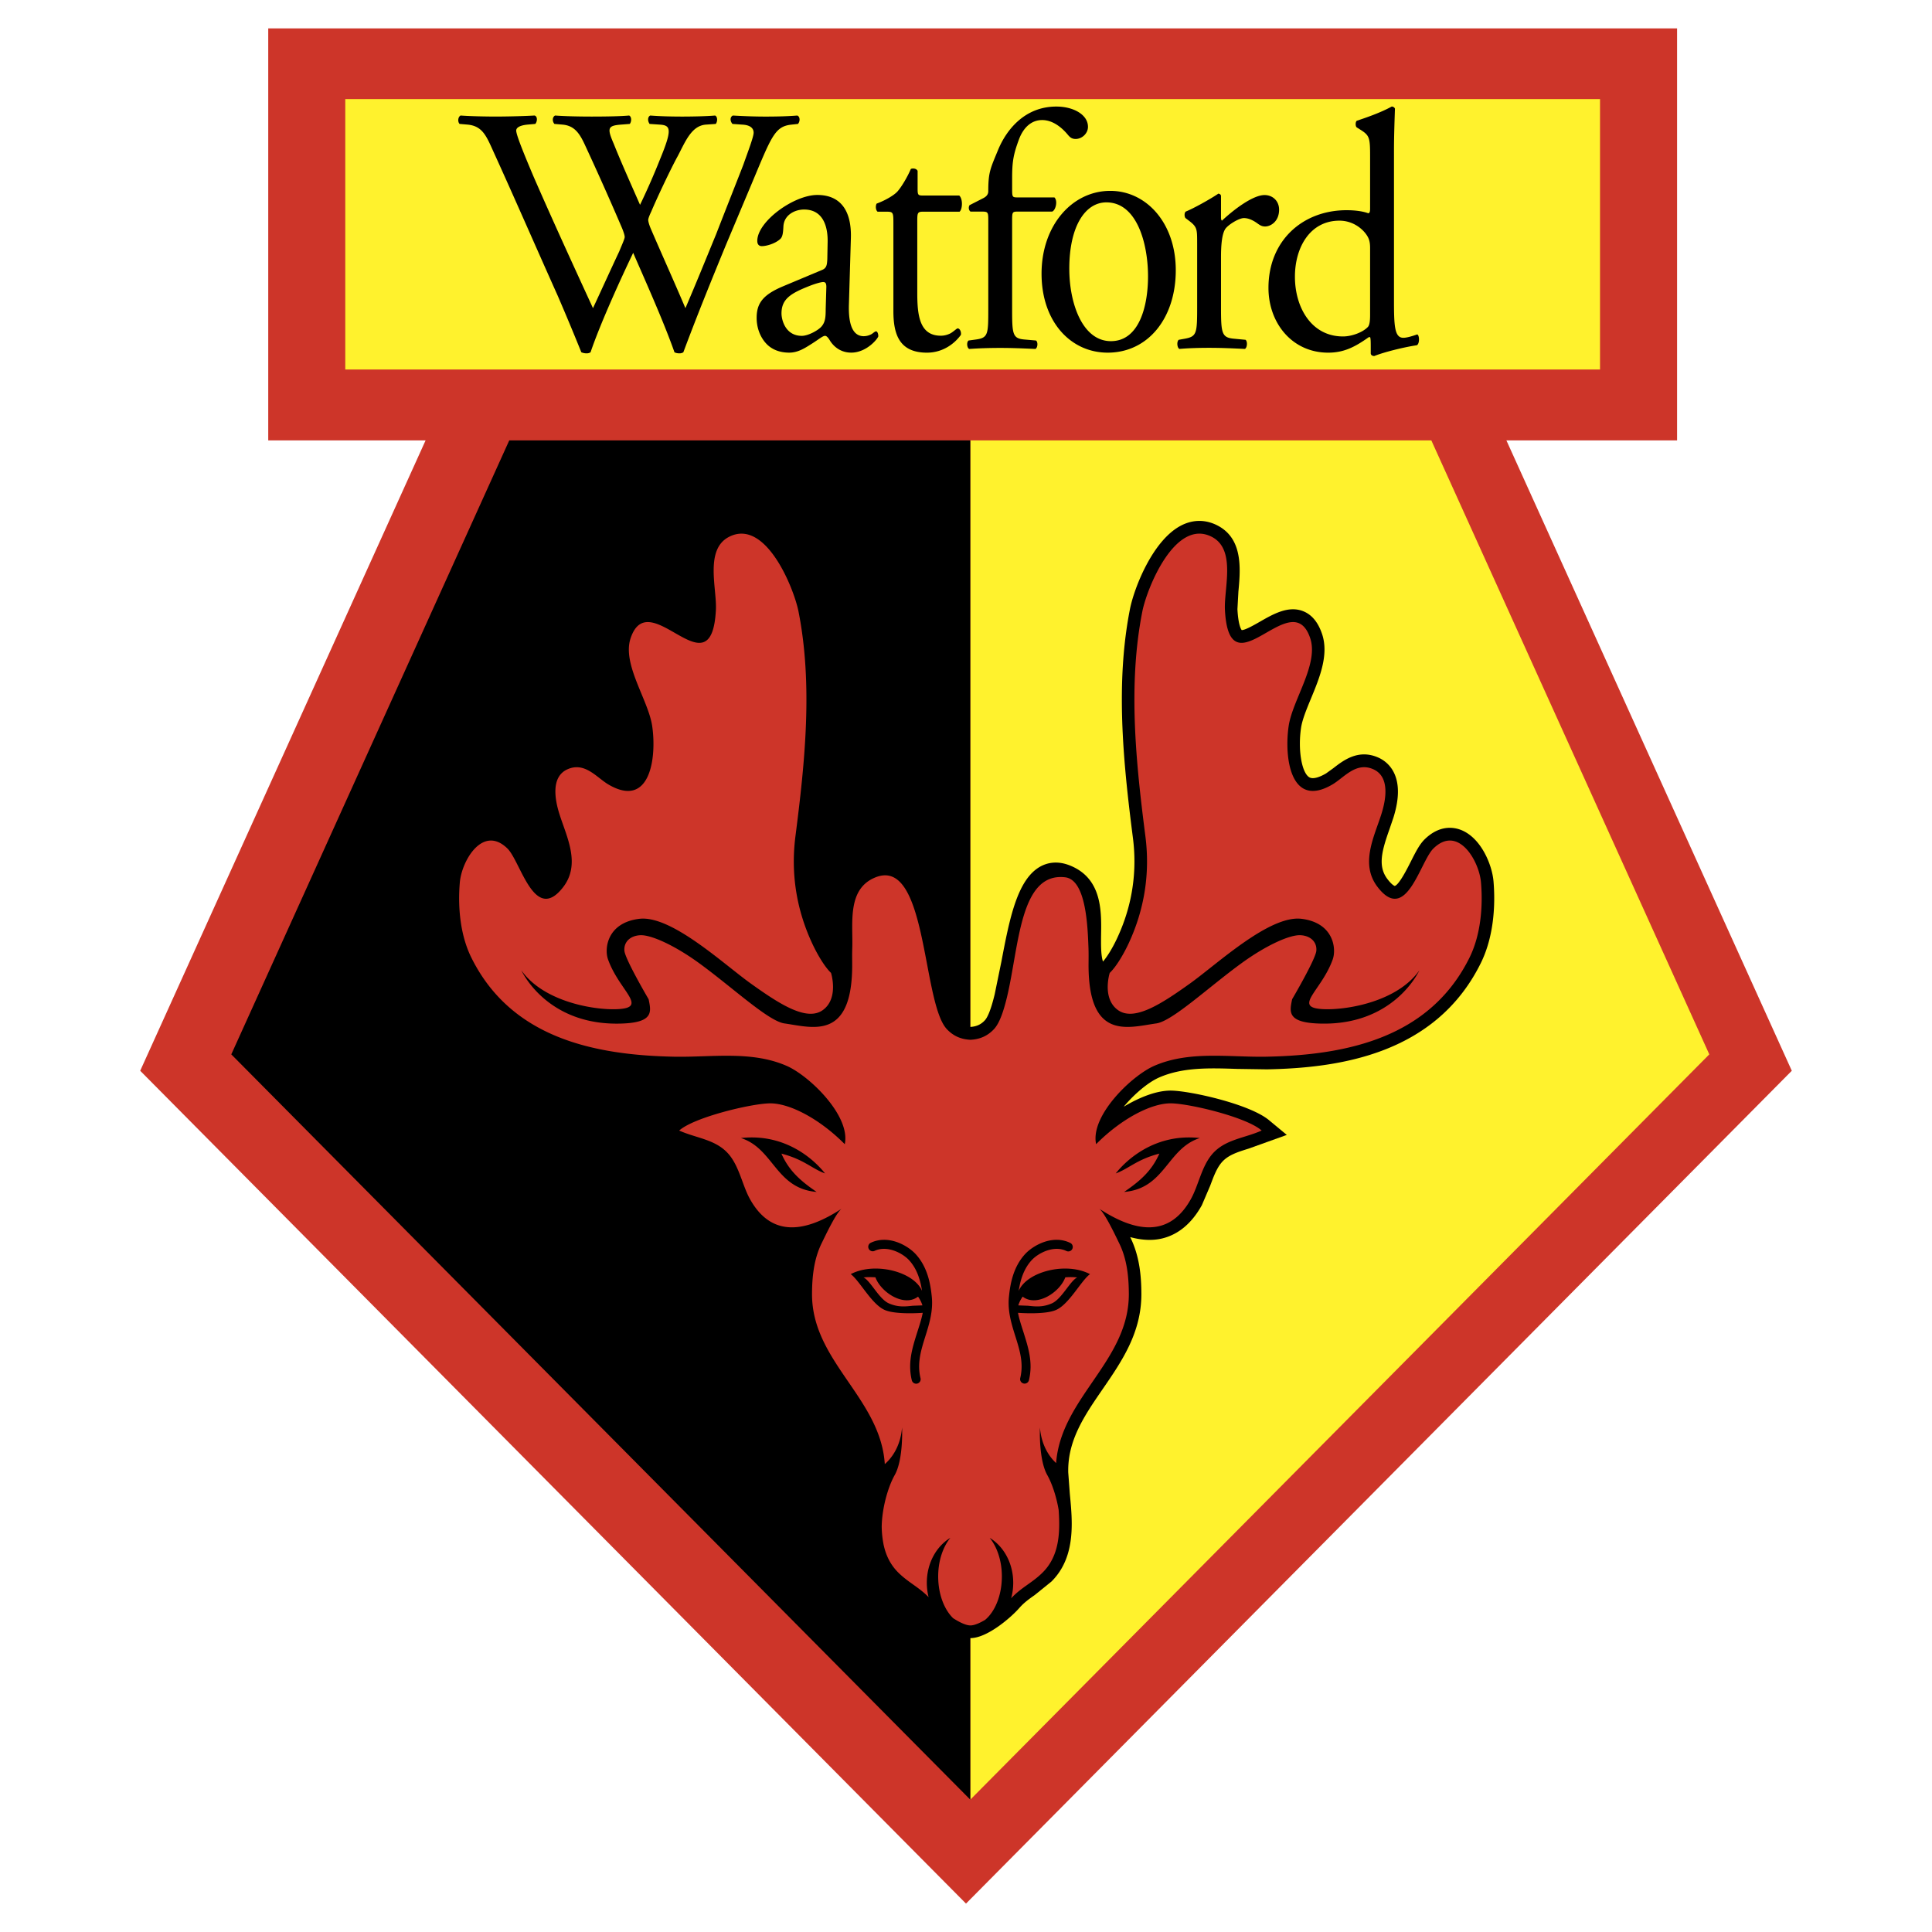 <svg xmlns="http://www.w3.org/2000/svg" width="2500" height="2500" viewBox="0 0 192.756 192.756"><g fill-rule="evenodd" clip-rule="evenodd"><path fill="#fff" d="M0 0h192.756v192.756H0V0z"/><path fill="#cd3529" d="M150.293 43.936h17.029V2.834H26.762v41.102h15.7L13.988 106.83l82.39 83.092 82.39-83.092-28.475-62.894z"/><path fill="#fff22d" d="M159.635 36.864H34.448V9.882h125.187v26.982zM142.803 43.936H96.806v135.617l73.731-74.358-27.734-61.259z"/><path d="M50.81 43.936l-27.734 61.259 73.73 74.358V43.936H50.81zM45.853 12.363c-.205-.21-.17-.699.102-.838.918.07 2.45.104 3.506.104.952 0 2.688-.035 3.88-.104.305.104.272.593.067.838l-.782.069c-.716.071-1.124.28-1.124.595 0 .419.715 2.202 1.771 4.683 1.906 4.368 3.914 8.736 5.888 13.034.817-1.747 1.702-3.704 2.621-5.661.272-.663.544-1.258.544-1.432 0-.176-.102-.49-.272-.909a300.29 300.29 0 0 0-3.744-8.387c-.511-1.083-1.021-1.816-2.178-1.922l-.818-.069c-.238-.28-.203-.699.068-.838.988.07 2.281.104 3.642.104 1.702 0 2.961-.035 3.745-.104.238.104.271.559.067.838l-.885.069c-1.327.106-1.396.351-.714 1.922.68 1.712 1.667 3.915 2.62 6.081a70.499 70.499 0 0 0 2.008-4.578c1.225-2.969 1.056-3.354-.034-3.425l-1.021-.069c-.238-.35-.17-.734.068-.838.918.07 1.94.104 3.2.104 1.123 0 2.485-.035 3.267-.104.239.104.272.559.068.838l-.987.069c-1.431.106-2.042 1.678-2.791 3.11-.715 1.294-2.145 4.333-2.655 5.557-.17.35-.306.699-.306.839 0 .139.067.419.238.839 1.156 2.69 2.348 5.311 3.471 7.967 1.055-2.445 2.042-4.893 3.063-7.373.647-1.678 2.485-6.325 2.723-6.955.443-1.257 1.021-2.76 1.021-3.179 0-.489-.408-.769-1.124-.805l-.987-.069c-.272-.314-.238-.699.034-.838 1.293.07 2.212.104 3.267.104 1.294 0 2.281-.035 3.166-.104.272.104.306.559.068.838l-.647.069c-1.702.176-2.008 1.224-4.05 6.082l-2.484 5.906c-1.465 3.564-2.86 6.988-4.256 10.727a.71.71 0 0 1-.409.105c-.169 0-.339-.035-.476-.105-1.089-3.109-3.063-7.477-4.119-9.924-1.225 2.551-3.268 7.024-4.254 9.924a.713.713 0 0 1-.409.105c-.169 0-.339-.035-.51-.105a251.83 251.83 0 0 0-2.349-5.626c-2.178-4.857-4.288-9.714-6.501-14.572-.647-1.433-1.055-2.376-2.484-2.517l-.813-.07zM77.97 31.271c0-1.454.934-2.013 2.833-2.758.58-.225 1.126-.374 1.32-.374.193 0 .322.075.322.485l-.065 2.2c0 .783-.031 1.305-.418 1.752-.321.373-1.319.932-1.964.932-1.642-.001-2.028-1.604-2.028-2.237zm.193-2.722c-2.06.857-2.672 1.715-2.672 3.168 0 1.044.387 1.976.999 2.609.547.56 1.32.857 2.254.857.901 0 1.609-.484 2.317-.932.643-.41 1.03-.745 1.255-.745.193 0 .386.298.516.521.546.82 1.319 1.155 2.092 1.155 1.577 0 2.704-1.454 2.704-1.64 0-.261-.097-.484-.226-.484-.096 0-.258.148-.418.261a1.65 1.65 0 0 1-.806.224c-1.255 0-1.544-1.529-1.479-3.243l.192-6.487c.096-2.795-1.03-4.361-3.348-4.361-2.35 0-5.988 2.647-5.988 4.585 0 .335.162.521.451.521.483 0 1.353-.261 1.835-.708.257-.224.289-.67.321-1.268.065-1.155 1.159-1.677 2.061-1.677 1.995 0 2.381 1.864 2.35 3.243l-.032 1.715c-.032.56-.064.895-.548 1.081l-3.83 1.605zM92.097 21.12c-.547 0-.58.116-.58.923v7.185c0 2.229.225 4.266 2.35 4.266.322 0 .612-.077.868-.192.29-.115.709-.537.806-.537.257 0 .386.422.322.653-.579.807-1.739 1.767-3.381 1.767-2.768 0-3.348-1.844-3.348-4.149v-8.8c0-1.037-.032-1.115-.675-1.115h-.901c-.194-.153-.225-.576-.097-.806.934-.347 1.739-.846 2.06-1.191.419-.461 1.031-1.499 1.353-2.268.161-.077.547-.077.676.192v1.729c0 .691.032.731.58.731h3.572c.387.346.322 1.383.033 1.613h-3.638v-.001zM101.529 21.111c-.549 0-.549.067-.549.976v8.854c0 2.425.066 2.829 1.225 2.931l1.158.101c.225.169.16.74-.064.842-1.449-.067-2.383-.102-3.508-.102-1.16 0-2.125.035-3.091.102-.225-.102-.29-.673-.063-.842l.739-.101c1.191-.168 1.225-.506 1.225-2.931v-8.854c0-.909 0-.976-.645-.976H96.83c-.192-.136-.225-.438-.097-.641l1.383-.707c.258-.135.484-.337.484-.674 0-1.953.225-2.293.998-4.18.805-1.92 2.607-4.278 5.795-4.278 1.705 0 3.154.809 3.154 2.022 0 .673-.611 1.211-1.225 1.211-.354 0-.547-.134-.771-.404-.611-.741-1.514-1.482-2.576-1.482-.998 0-1.803.641-2.285 1.853-.578 1.549-.709 2.261-.709 3.945v.977c0 .909 0 .943.549.943h3.668c.355.335.131 1.279-.225 1.415h-3.444z"/><path d="M114.539 27.573c0 2.945-.869 6.464-3.703 6.464-2.832 0-4.152-3.749-4.152-7.23 0-4.207 1.576-6.617 3.701-6.617 3.058 0 4.154 4.131 4.154 7.383zm-3.768-8.531c-3.799 0-6.855 3.442-6.855 8.262 0 4.782 2.896 7.88 6.598 7.88 4.025 0 6.793-3.442 6.793-8.224 0-4.705-2.93-7.918-6.536-7.918zM119.439 24.24c0-1.423 0-1.605-.871-2.261l-.289-.219c-.129-.146-.129-.547.031-.656.742-.292 2.447-1.24 3.252-1.788.162.037.258.109.258.256v2.115c0 .183.033.292.096.327 1.129-1.057 3.061-2.553 4.25-2.553.807 0 1.449.583 1.449 1.458 0 1.203-.869 1.677-1.385 1.677-.322 0-.482-.109-.707-.255-.482-.365-.967-.583-1.416-.583-.516 0-1.611.694-1.867 1.095-.324.51-.42 1.567-.42 2.807v4.96c0 2.625.064 3.062 1.287 3.173l1.16.109c.225.182.16.802-.064.911-1.514-.073-2.447-.109-3.572-.109-1.16 0-2.125.036-2.963.109-.225-.109-.289-.729-.064-.911l.611-.11c1.191-.218 1.225-.547 1.225-3.172v-6.38h-.001zM136.695 31.379c0 .539-.031 1.043-.225 1.246-.516.539-1.609.943-2.48.943-3.154 0-4.795-2.896-4.795-5.961 0-2.93 1.512-5.591 4.441-5.591 1.256 0 2.221.708 2.705 1.415.225.337.354.64.354 1.313v6.635zm2.383-16.369c0-1.482.064-3.167.096-4.177a.352.352 0 0 0-.322-.203c-1.158.64-2.672 1.146-3.477 1.415-.16.102-.16.573 0 .674l.322.202c.967.607.998.809.998 2.796v5.086c0 .269-.031.472-.193.472-.354-.135-1.062-.303-2.156-.303-4.379 0-7.791 3.031-7.791 7.747 0 3.537 2.383 6.466 5.955 6.466 1.545 0 2.641-.539 4.057-1.549h.129c.064.134.064.539.064 1.044v.572c0 .169.162.27.354.27.902-.371 2.898-.876 4.25-1.078.289-.168.258-1.01.031-1.079-.482.168-1.029.337-1.383.337-.902 0-.934-1.246-.934-3.907V15.01zM117.941 52.381c-2.932 1.422-4.801 6.343-5.201 8.368-.586 2.963-.812 5.994-.812 9.038 0 4.633.525 9.297 1.102 13.797.102.793.152 1.58.152 2.361 0 2.624-.572 5.182-1.711 7.628-.529 1.137-1.053 1.926-1.424 2.361-.016-.057-.029-.074-.047-.143-.125-.503-.15-1.127-.15-1.806 0-.255.002-.518.006-.784.004-.252.008-.512.008-.78 0-2.239-.268-4.932-3.119-6.073-1.322-.529-2.334-.234-2.951.107-2.326 1.292-3.086 5.286-3.891 9.513l-.662 3.226c-.414 1.725-.762 2.365-.98 2.6-.391.424-.844.625-1.444.662-.6-.037-1.053-.238-1.445-.662-.218-.234-.564-.875-.98-2.6l-.662-3.225c-.804-4.228-1.563-8.222-3.892-9.514-.615-.34-1.626-.636-2.949-.107-2.852 1.141-3.121 3.833-3.121 6.072 0 .269.005.529.008.782.005.266.009.53.009.785 0 .677-.027 1.302-.152 1.804-.018.069-.03.085-.047.142-.37-.434-.894-1.223-1.423-2.361-1.139-2.445-1.711-5.002-1.711-7.626 0-.782.052-1.57.153-2.363.578-4.5 1.103-9.163 1.103-13.795 0-3.045-.226-6.077-.813-9.04-.401-2.025-2.268-6.945-5.203-8.367-1.167-.566-2.398-.545-3.555.062-1.8.943-2.188 2.737-2.188 4.491 0 .729.067 1.45.127 2.101l.094 1.747c-.085 1.642-.381 2.031-.428 2.085-.349.002-1.259-.52-1.812-.837-1.326-.76-2.828-1.622-4.295-1.057-.869.334-1.513 1.104-1.91 2.29-.696 2.074.261 4.385 1.106 6.424.449 1.087.875 2.115.996 2.94.315 2.148-.049 4.395-.795 4.904-.435.298-1.253-.101-1.702-.365l-.732-.528c-.993-.771-2.492-1.936-4.479-1.056-.829.367-1.969 1.255-1.969 3.367 0 .72.132 1.583.455 2.614l.396 1.163c.449 1.268.782 2.313.782 3.223 0 .648-.168 1.227-.585 1.769-.439.572-.68.663-.72.675-.445-.134-1.256-1.742-1.604-2.434-.463-.92-.863-1.715-1.379-2.219-1.479-1.446-2.881-1.216-3.585-.951-2.027.765-3.142 3.462-3.285 5.132-.153 1.784-.191 5.217 1.272 8.176 4.554 9.201 14.351 10.453 21.323 10.594l2.986-.045c2.791-.092 5.426-.176 7.791.861 1.076.473 2.466 1.639 3.525 2.914-1.697-1.016-3.377-1.635-4.756-1.611-1.908.031-7.99 1.375-9.838 3.033l-1.586 1.426 1.91.68 1.821.654c1.103.344 2.055.641 2.688 1.385.492.582.801 1.418 1.129 2.303l.838 1.955c.999 1.795 2.318 2.908 3.924 3.307.993.246 2.068.186 3.221-.125l-.009.018c-.965 1.955-1.098 4.037-1.104 5.633v.047c0 3.85 1.962 6.703 3.86 9.463 1.768 2.57 3.44 5.002 3.44 8.111l-.003.207-.16 2.15c-.091.934-.188 1.943-.188 2.965 0 2.047.392 4.139 2.018 5.762l1.659 1.34c.581.412 1.084.77 1.553 1.305.824.941 3.199 3.006 4.879 3.006 1.68 0 4.055-2.064 4.879-3.006.469-.535.973-.893 1.555-1.305l1.658-1.34c1.625-1.623 2.016-3.715 2.016-5.762 0-1.021-.098-2.031-.188-2.965l-.16-2.15c-.002-.07-.002-.139-.002-.205 0-3.111 1.672-5.543 3.439-8.113 1.898-2.76 3.859-5.613 3.859-9.463v-.047c-.006-1.596-.137-3.678-1.104-5.633l-.008-.018c1.152.311 2.227.371 3.221.125 1.604-.4 2.926-1.512 3.924-3.307l.838-1.957c.328-.883.637-1.721 1.131-2.301.631-.744 1.582-1.041 2.686-1.385l3.822-1.371-1.678-1.389c-1.848-1.658-7.93-3.002-9.838-3.033-1.379-.023-3.059.596-4.756 1.609 1.059-1.273 2.447-2.439 3.523-2.912 2.365-1.037 5.002-.953 7.791-.861l2.988.045c6.973-.141 16.766-1.393 21.322-10.594 1.463-2.957 1.424-6.391 1.271-8.175-.145-1.671-1.258-4.369-3.285-5.133-.703-.265-2.105-.495-3.584.951-.518.504-.916 1.299-1.381 2.22-.348.69-1.158 2.298-1.602 2.433-.041-.012-.283-.103-.721-.675-.418-.542-.584-1.121-.584-1.769 0-.909.33-1.954.779-3.221l.396-1.165c.316-1.013.447-1.862.447-2.573 0-2.242-1.281-3.107-1.961-3.408-1.986-.879-3.486.286-4.477 1.055l-.734.529c-.449.264-1.268.664-1.703.365-.744-.51-1.107-2.756-.793-4.904.121-.826.547-1.854.996-2.942.844-2.039 1.801-4.35 1.105-6.423-.396-1.185-1.039-1.955-1.912-2.291-1.465-.564-2.967.298-4.293 1.058-.553.317-1.463.839-1.811.837-.049-.054-.342-.444-.43-2.084l.096-1.748c.061-.65.127-1.371.127-2.099 0-1.754-.387-3.549-2.188-4.493-1.154-.605-2.383-.626-3.553-.061z"/><path d="M147.758 88.034c-.186-2.158-2.289-5.784-4.746-3.38-1.334 1.3-2.699 7.578-5.568 3.844-1.781-2.317-.324-5.035.389-7.313.436-1.393.865-3.691-.822-4.438-1.729-.766-2.906.831-4.076 1.519-4.191 2.466-4.822-2.716-4.367-5.82.383-2.62 3.023-6.18 2.152-8.773-1.848-5.512-8.066 5.605-8.508-2.819-.113-2.135 1.135-6.011-1.291-7.283-3.672-1.926-6.494 5.129-6.949 7.429-1.453 7.337-.637 15.102.303 22.424.479 3.718-.096 7.311-1.666 10.69-.348.748-1.111 2.204-1.893 2.956-.006.018-.801 2.547.83 3.711 1.635 1.168 4.439-.701 7.166-2.648 2.727-1.946 7.943-6.853 11.139-6.463 3.191.389 3.504 2.959 3.115 4.05-.982 2.75-3.35 4.361-1.869 4.83 1.479.467 7.943-.08 10.514-3.74 0 0-2.557 5.705-10.281 5.297-2.959-.156-2.648-1.246-2.414-2.414 0 0 2.336-3.973 2.414-4.83.078-.857-.545-1.494-1.557-1.557-1.07-.067-3.438.996-5.922 2.804-3.309 2.409-6.887 5.774-8.488 5.997-2.805.391-6.816 1.779-6.758-6.003.004-.515.01-1.015-.006-1.48-.08-2.161-.23-6.846-2.322-7.095-4.543-.54-4.592 6.894-5.814 11.969-.346 1.426-.742 2.582-1.283 3.168-.666.717-1.459 1.033-2.362 1.072-.903-.039-1.696-.355-2.361-1.072-.542-.586-.94-1.742-1.284-3.168-1.226-5.077-1.779-13.583-5.822-11.966-2.881 1.152-2.23 4.62-2.321 7.093-.017.465-.011.965-.007 1.48.059 7.782-3.954 6.394-6.758 6.003-1.602-.223-5.181-3.588-8.49-5.997-2.482-1.808-4.851-2.871-5.919-2.804-1.013.063-1.635.7-1.558 1.557.079.856 2.415 4.83 2.415 4.83.233 1.168.545 2.258-2.415 2.414-7.726.408-10.281-5.297-10.281-5.297 2.571 3.66 9.035 4.207 10.516 3.74 1.48-.469-.888-2.08-1.87-4.83-.39-1.091-.078-3.661 3.116-4.05 3.193-.39 8.412 4.517 11.138 6.463 2.727 1.947 5.53 3.816 7.166 2.648s.83-3.713.83-3.713c-.779-.753-1.538-2.208-1.884-2.954-1.572-3.379-2.144-6.973-1.667-10.69.94-7.322 1.756-15.087.303-22.424-.455-2.3-3.277-9.355-6.95-7.429-2.426 1.272-1.177 5.148-1.29 7.283-.441 8.424-6.661-2.693-8.509 2.819-.87 2.593 1.77 6.153 2.154 8.773.456 3.104-.177 8.286-4.37 5.82-1.167-.688-2.345-2.284-4.075-1.519-1.688.748-1.257 3.046-.821 4.438.713 2.278 2.168 4.996.389 7.313-2.871 3.734-4.235-2.544-5.567-3.844-2.459-2.404-4.562 1.223-4.749 3.38-.211 2.46.037 5.26 1.146 7.499 3.941 7.963 12.12 9.729 20.225 9.893 3.763.074 7.726-.627 11.252.922 2.241.982 6.39 4.977 5.781 7.805-2.498-2.521-5.509-4.107-7.492-4.072-1.877.031-7.55 1.389-9.026 2.713 1.728.777 3.679.875 4.951 2.373 1.055 1.242 1.353 3.1 2.109 4.461 2.201 3.957 5.667 3.25 9.172.947-.552.361-1.671 2.76-2.008 3.441-.778 1.572-.964 3.328-.971 5.07-.028 6.736 6.839 10.387 7.26 16.986.498-.428 1.555-1.566 1.723-3.658 0 0 .148 3.193-.734 4.752-.653 1.154-1.262 3.244-1.297 5.125a9.81 9.81 0 0 0 .156 1.646c.012.055.017.115.031.168.219 1.027.655 1.979 1.455 2.777.998.996 2.061 1.459 3.036 2.465a5.927 5.927 0 0 1-.177-1.436c0-1.961.96-3.643 2.349-4.482-.734.902-1.215 2.281-1.215 3.848 0 1.758.596 3.297 1.489 4.168.655.422 1.292.723 1.729.723.377 0 .907-.223 1.467-.557.994-.832 1.668-2.461 1.668-4.334 0-1.566-.48-2.945-1.215-3.848 1.389.84 2.348 2.521 2.348 4.482 0 .541-.072 1.062-.207 1.551 1.006-1.088 2.113-1.545 3.148-2.58 1.66-1.656 1.754-3.969 1.59-6.252-.23-1.354-.67-2.646-1.133-3.465-.881-1.559-.732-4.752-.732-4.752.154 1.953 1.084 3.066 1.613 3.557.486-6.535 7.283-10.184 7.256-16.885-.008-1.742-.193-3.498-.973-5.07-.336-.682-1.455-3.08-2.006-3.441 3.504 2.303 6.971 3.01 9.172-.947.758-1.361 1.055-3.219 2.109-4.461 1.271-1.498 3.223-1.596 4.949-2.373-1.475-1.324-7.146-2.682-9.025-2.713-1.982-.035-4.994 1.551-7.49 4.072-.609-2.828 3.541-6.822 5.779-7.805 3.527-1.549 7.49-.848 11.254-.922 8.104-.164 16.283-1.93 20.225-9.893 1.103-2.239 1.351-5.039 1.14-7.499z" fill="#cd3529"/><path d="M92.967 129.395c-.129-1.309-.428-2.975-1.598-4.258-.813-.891-2.762-1.988-4.521-1.131a.448.448 0 0 0 .392.803c1.238-.6 2.802.199 3.47.932.807.885 1.127 2.027 1.282 3.055-.377-.895-1.422-1.59-2.671-1.953-1.442-.418-3.16-.395-4.442.277.904.678 2.077 2.998 3.386 3.574 1.13.5 3.797.285 3.797.285-.118.639-.385 1.42-.588 2.066-.453 1.443-.92 2.936-.505 4.656a.447.447 0 1 0 .869-.209c-.357-1.48.054-2.791.489-4.178.383-1.226.781-2.496.64-3.919zm-1.899.88c-.762.082-1.481.162-2.392-.24-.978-.434-1.835-2.264-2.523-2.586a6.649 6.649 0 0 1 1.187-.01c.55 1.502 2.86 3.004 4.253 1.926.187.262.34.551.438.873l-.963.037zM101.301 133.314c.436 1.387.846 2.697.488 4.178a.446.446 0 1 0 .869.209c.416-1.721-.053-3.213-.504-4.656-.203-.646-.471-1.428-.588-2.066 0 0 2.666.215 3.797-.285 1.309-.576 2.48-2.896 3.385-3.574-1.281-.672-2.998-.695-4.441-.277-1.25.363-2.295 1.059-2.672 1.953.154-1.027.475-2.17 1.283-3.055.666-.732 2.23-1.531 3.469-.932a.447.447 0 1 0 .393-.803c-1.762-.857-3.709.24-4.521 1.131-1.17 1.283-1.469 2.949-1.598 4.258-.143 1.423.255 2.693.64 3.919zm.295-3.076c.098-.322.25-.611.438-.873 1.393 1.078 3.703-.424 4.252-1.926a6.661 6.661 0 0 1 1.188.01c-.689.322-1.545 2.152-2.523 2.586-.91.402-1.631.322-2.391.24l-.964-.037zM119.709 113.543c-3.277 1.043-3.457 5.035-7.555 5.377 1.541-1.055 2.738-2.061 3.516-3.824-2.27.592-3.027 1.496-4.354 1.977.12-.124 3.028-4.126 8.393-3.53zM73.922 113.543c3.278 1.043 3.457 5.035 7.555 5.377-1.54-1.055-2.74-2.061-3.515-3.824 2.269.592 3.026 1.496 4.352 1.977-.117-.124-3.027-4.126-8.392-3.53z"/></g></svg>